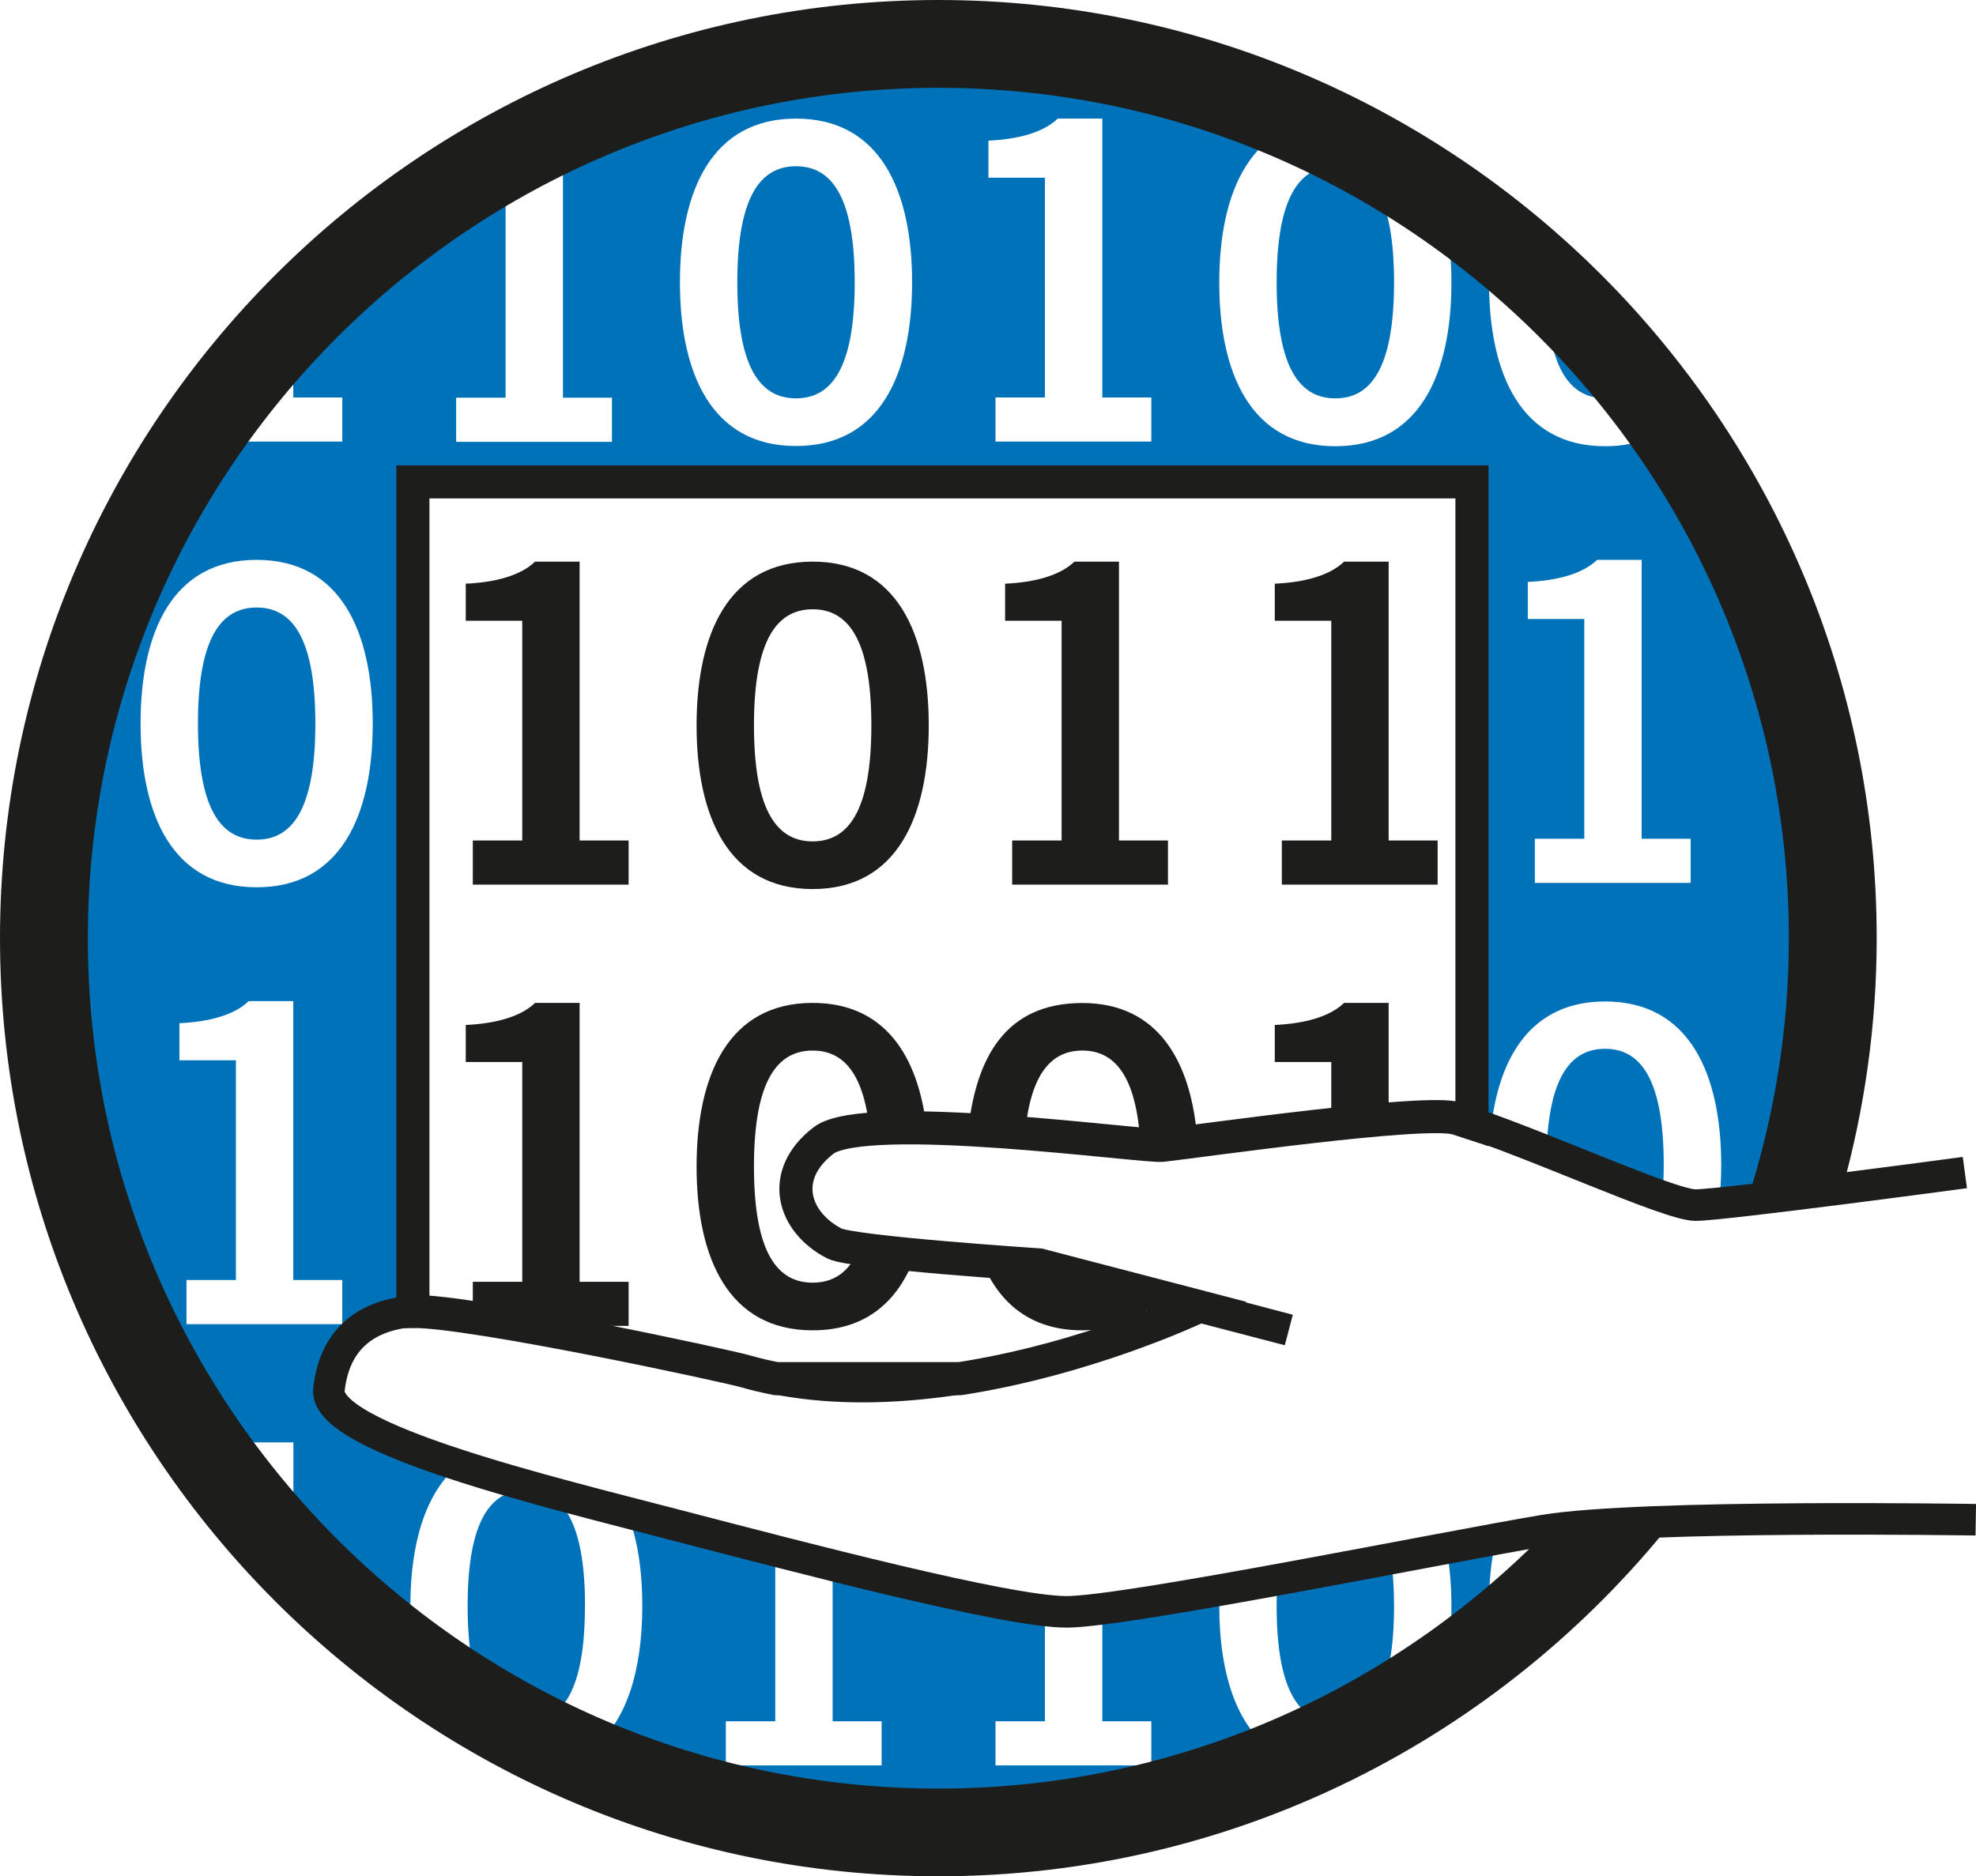 <?xml version="1.0" encoding="UTF-8"?><svg id="Empfänger" xmlns="http://www.w3.org/2000/svg" viewBox="0 0 179.08 170.08"><defs><style>.cls-1{stroke-width:2.86px;}.cls-1,.cls-2{fill:none;stroke:#1d1d1b;stroke-miterlimit:10;}.cls-2{stroke-width:3px;}.cls-3{fill:#0072ba;}.cls-4{fill:#1d1d1b;}</style></defs><g><path class="cls-3" d="M21.38,33.71c-.59,.76-1.18,1.54-1.75,2.32h1.75v-2.32Z"/><path class="cls-3" d="M53.02,145.59c0-7.88-2.16-10.52-5.32-10.52s-5.32,2.64-5.32,10.52c0,3.83,.51,6.41,1.4,8.07,1.42,.86,2.88,1.66,4.36,2.43,2.91-.25,4.87-2.99,4.87-10.49Z"/><path class="cls-3" d="M166,97.48c-.78,1.43-1.28,3.58-1.39,6.64,.56-2.18,1.01-4.4,1.39-6.64Z"/><path class="cls-3" d="M23.26,55.07c-3.16,0-5.32,2.64-5.32,10.52s2.16,10.52,5.32,10.52,5.32-2.64,5.32-10.52-2.16-10.52-5.32-10.52Z"/><path class="cls-3" d="M115.7,25.59c0,7.88,2.16,10.52,5.32,10.52s5.32-2.64,5.32-10.52-2.16-10.52-5.32-10.52-5.32,2.64-5.32,10.52Z"/><path class="cls-3" d="M145.46,36.11c1.75,0,3.2-.82,4.13-2.89-2.84-3.59-5.97-6.95-9.37-10.02-.05,.74-.08,1.52-.08,2.38,0,7.88,2.16,10.52,5.32,10.52Z"/><path class="cls-3" d="M72.14,36.11c3.16,0,5.32-2.64,5.32-10.52s-2.16-10.52-5.32-10.52-5.32,2.64-5.32,10.52,2.16,10.52,5.32,10.52Z"/><path class="cls-3" d="M150.66,108.48c.07-.87,.12-1.83,.12-2.89,0-7.88-2.16-10.52-5.32-10.52-2.99,0-5.08,2.37-5.3,9.3,3.83,1.53,7.79,3.17,10.5,4.11Z"/><path class="cls-3" d="M135.58,139.51c-1.36,.25-2.88,.53-4.5,.84,.31,1.63,.46,3.38,.46,5.24,0,2.12-.19,4.12-.6,5.94,1.41-.95,2.79-1.94,4.14-2.97-.09-.96-.14-1.95-.14-2.97,0-2.17,.2-4.22,.64-6.07Z"/><path class="cls-3" d="M87,124.97h-16.66c5.47,1.07,11.27,.84,16.66,0Z"/><path class="cls-3" d="M41.55,132.81c-6.72-2.19-12-4.58-11.74-6.84,.49-4.42,3.16-6.56,7.09-7.05,.14-.02,.33-.03,.53-.03v-9.47c-.16-1.22-.24-2.5-.24-3.82s.08-2.6,.24-3.82v-32.35c-.16-1.22-.24-2.5-.24-3.82s.08-2.6,.24-3.82v-18.09h96v58.16c.53,.18,1.09,.38,1.68,.59,.69-6.72,3.73-11.67,10.36-11.67,7.64,0,10.52,6.56,10.52,14.84,0,1.21-.07,2.38-.2,3.51,1.02-.1,2.31-.25,3.76-.42-.1-1-.72-2.19-.15-3.09,2.74-4.36,2.91-9.16,7.44-14.41,.22-2.45,.35-4.93,.35-7.43,0-17.25-5.37-33.23-14.52-46.41-1.67,1.93-4.01,3.08-7.2,3.08-7.64,0-10.52-6.56-10.52-14.84,0-2.23,.22-4.33,.67-6.22-2.18-1.69-4.44-3.27-6.78-4.74,1.89,2.7,2.7,6.59,2.7,10.96,0,8.28-2.88,14.84-10.52,14.84s-10.52-6.56-10.52-14.84,2.88-14.84,10.52-14.84c.35,0,.67,.03,1,.05-10.94-5.46-23.28-8.55-36.34-8.55s-25.32,3.07-36.23,8.5h1.57v25.28h4.44v4h-14.12v-4h4.48V16.11h-5.12v-.31c-5.15,3.42-9.88,7.41-14.12,11.87v8.36h4.44v4h-14.1c-6.75,10.59-11.13,22.84-12.36,36h2.02v4h-2.3c-.06,1.24-.09,2.47-.09,3.72,0,2.97,.17,5.9,.48,8.79,3.32,2.5,4.68,7.37,4.68,13.05,0,1.9-.16,3.71-.49,5.37,2.71,7.64,6.51,14.76,11.24,21.16,.99-.32,1.83-.77,2.45-1.37h4.04v9.08c3.32,3.5,6.95,6.71,10.84,9.58-.16-1.22-.24-2.5-.24-3.82,0-5.49,1.28-10.22,4.36-12.78ZM138.46,52.75c2.64-.12,4.96-.72,6.28-2h4.04v25.28h4.44v4h-14.12v-4h4.48v-19.92h-5.12v-3.36ZM89.58,12.75c2.64-.12,4.96-.72,6.28-2h4.04v25.28h4.44v4h-14.12v-4h4.48V16.11h-5.12v-3.36Zm-17.44-2c7.64,0,10.52,6.56,10.52,14.84s-2.88,14.84-10.52,14.84-10.52-6.56-10.52-14.84,2.88-14.84,10.52-14.84ZM23.26,50.75c7.64,0,10.52,6.56,10.52,14.84s-2.88,14.84-10.52,14.84-10.52-6.56-10.52-14.84,2.88-14.84,10.52-14.84Zm-6.36,69.28v-4h4.48v-19.92h-5.12v-3.36c2.64-.12,4.96-.72,6.28-2h4.04v25.28h4.44v4h-14.12Z"/><path class="cls-3" d="M110.5,145.59c0-.49,.01-.97,.03-1.44-4.2,.74-7.96,1.35-10.63,1.69v10.19h4.44v4h-14.12v-4h4.48v-10.04c-4.22-.48-11.71-2.2-19.24-4.08v14.12h4.44v4h-14.12v-4h4.48v-15.44c-3.23-.83-6.32-1.64-9-2.34-1.35-.35-2.85-.74-4.42-1.14,.95,2.39,1.37,5.31,1.37,8.47,0,5.69-1.36,10.57-4.69,13.06,9.87,4.24,20.73,6.6,32.15,6.6,10.81,0,21.11-2.12,30.55-5.94-4.08-2.21-5.72-7.47-5.72-13.72Z"/><path class="cls-3" d="M115.78,143.21c-.05,.74-.08,1.52-.08,2.38,0,7.88,2.16,10.52,5.32,10.52s5.32-2.64,5.32-10.52c0-1.66-.1-3.07-.28-4.29-3.32,.62-6.85,1.29-10.28,1.91Z"/></g><g><path class="cls-4" d="M42.85,120.19v-4h4.48v-19.92h-5.12v-3.36c2.64-.12,4.96-.72,6.28-2h4.04v25.28h4.44v4h-14.12Z"/><g><path class="cls-4" d="M98.09,120.59c3.16,0,5.5-1.14,7.16-3.04l-5.74-1.5c-.45,.14-.92,.22-1.43,.22-1.26,0-2.36-.43-3.23-1.43l-.67-.18s-2.27-.15-5.22-.38c1.54,3.83,4.43,6.31,9.12,6.31Z"/><path class="cls-4" d="M92.9,102.75c.5-5.55,2.47-7.52,5.19-7.52,2.87,0,4.9,2.19,5.26,8.48,1.05,.09,1.77,.14,2,.12,.62-.07,1.74-.21,3.17-.4-.51-7.15-3.52-12.51-10.43-12.51s-9.61,4.86-10.34,11.49c1.71,.09,3.45,.21,5.15,.35Z"/></g><path class="cls-4" d="M42.85,80.19v-4h4.48v-19.92h-5.12v-3.36c2.64-.12,4.96-.72,6.28-2h4.04v25.28h4.44v4h-14.12Z"/><path class="cls-4" d="M73.65,50.91c7.64,0,10.52,6.56,10.52,14.84s-2.88,14.84-10.52,14.84-10.52-6.56-10.52-14.84,2.88-14.84,10.52-14.84Zm0,25.36c3.16,0,5.32-2.64,5.32-10.52s-2.16-10.52-5.32-10.52-5.32,2.64-5.32,10.52,2.16,10.52,5.32,10.52Z"/><path class="cls-4" d="M91.73,80.19v-4h4.48v-19.92h-5.12v-3.36c2.64-.12,4.96-.72,6.28-2h4.04v25.28h4.44v4h-14.12Z"/><path class="cls-4" d="M116.17,80.19v-4h4.48v-19.92h-5.12v-3.36c2.64-.12,4.96-.72,6.28-2h4.04v25.28h4.44v4h-14.12Z"/><path class="cls-4" d="M73.65,120.59c4.9,0,7.83-2.7,9.31-6.82-1.93-.18-3.74-.38-5.09-.57-.94,2.21-2.41,3.07-4.22,3.07-3.16,0-5.32-2.64-5.32-10.52s2.16-10.52,5.32-10.52c2.65,0,4.59,1.87,5.15,7.13,1.49-.12,3.27-.15,5.17-.11-.75-6.55-3.8-11.34-10.32-11.34-7.64,0-10.52,6.56-10.52,14.84s2.88,14.84,10.52,14.84Z"/><path class="cls-2" d="M67.61,124.32c.9,.26,1.81,.47,2.73,.65h16.66c11.65-1.81,21.36-6.41,21.63-6.54l-14.45-3.77s-16.98-1.12-18.56-1.94c-3.75-1.94-5.06-6.2-.98-9.34,3.76-2.89,29.08,.62,30.69,.44,3.58-.4,23.79-3.31,26.69-2.44,.43,.13,.9,.28,1.38,.44V43.68H37.42V118.88c5.22-.07,28.37,4.91,30.19,5.44Z"/><path class="cls-4" d="M120.65,101.94c1.83-.2,3.6-.37,5.2-.5v-10.53h-4.04c-1.32,1.28-3.64,1.88-6.28,2v3.36h5.12v5.67Z"/></g><path class="cls-1" d="M179.06,137.76s-30.31-.49-39.15,.98-37.85,7.37-43.25,7.37-24.08-4.92-35.39-7.86c-11.31-2.95-31.95-7.86-31.46-12.29,.49-4.42,3.16-6.56,7.09-7.05s28.83,4.86,30.72,5.41c17.94,5.16,41.04-5.9,41.04-5.9l8.14,2.14-22.61-5.9s-16.98-1.12-18.56-1.94c-3.75-1.94-5.06-6.2-.98-9.34,3.76-2.89,29.08,.62,30.69,.44,3.58-.4,23.79-3.31,26.69-2.44,6.4,1.92,19.17,7.86,21.63,7.86s24.41-2.95,24.41-2.95"/><path class="cls-4" d="M140.31,138.69c-14.02,14.44-33.61,23.44-55.27,23.44-42.5,0-77.08-34.58-77.08-77.08S42.54,7.96,85.04,7.96s77.08,34.58,77.08,77.08c0,8.29-1.33,16.28-3.77,23.77,2.48-.28,5.6-.67,8.62-1.06,2.01-7.24,3.11-14.85,3.11-22.72C170.08,38.15,131.93,0,85.04,0S0,38.15,0,85.04s38.15,85.04,85.04,85.04c26.92,0,50.94-12.59,66.54-32.17-4.6,.15-8.69,.39-11.26,.78Z"/></svg>